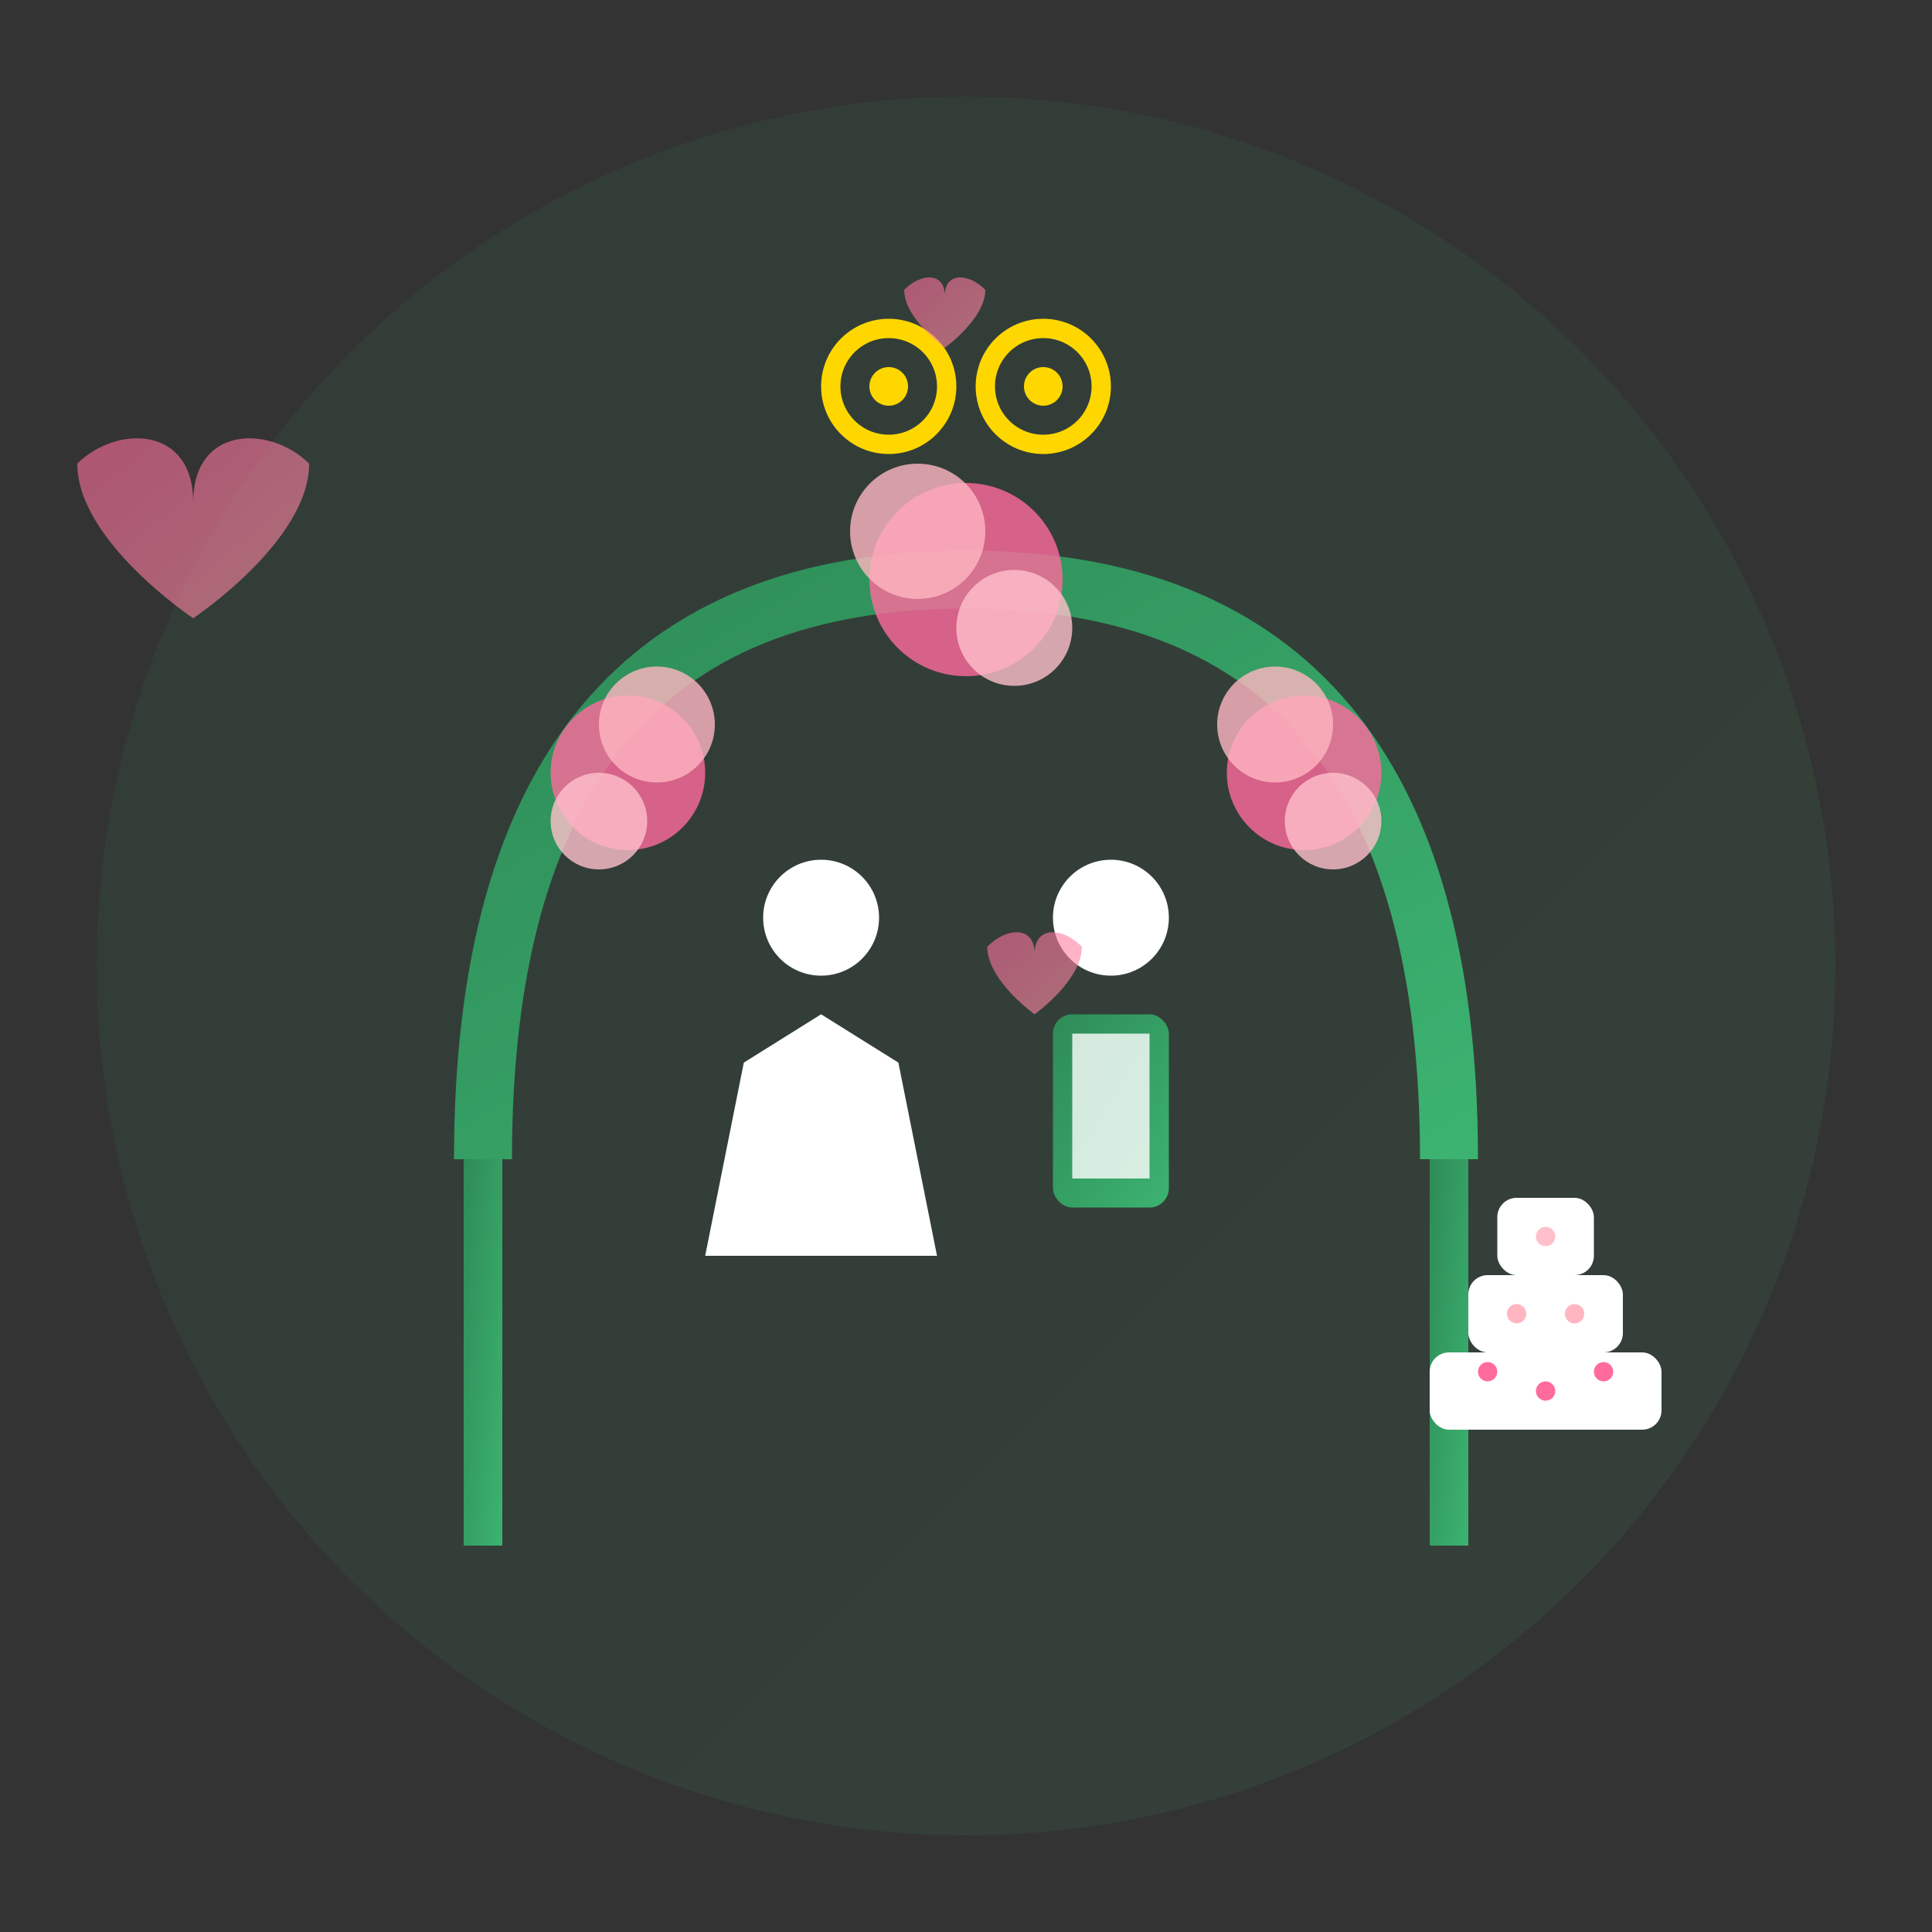 <svg width="200" height="200" viewBox="0 0 200 200" fill="none" xmlns="http://www.w3.org/2000/svg">
  <rect x="0" y="0" width="200" height="200" fill="#333333" stroke="none"/>
  <defs>
    <linearGradient id="weddingGradient" x1="0%" y1="0%" x2="100%" y2="100%">
      <stop offset="0%" style="stop-color:#2E8B57"/>
      <stop offset="100%" style="stop-color:#3CB371"/>
    </linearGradient>
    <linearGradient id="heartGradient" x1="0%" y1="0%" x2="100%" y2="100%">
      <stop offset="0%" style="stop-color:#FF6B9D"/>
      <stop offset="100%" style="stop-color:#FF8FA3"/>
    </linearGradient>
  </defs>
  
  <!-- Background circle -->
  <circle cx="100" cy="100" r="90" fill="url(#weddingGradient)" opacity="0.1"/>
  
  <!-- Wedding arch -->
  <g transform="translate(100, 100)">
    <!-- Arch structure -->
    <path d="M-50 20 Q-50 -40 0 -40 Q50 -40 50 20" stroke="url(#weddingGradient)" stroke-width="6" fill="none"/>
    <rect x="-52" y="20" width="4" height="40" fill="url(#weddingGradient)"/>
    <rect x="48" y="20" width="4" height="40" fill="url(#weddingGradient)"/>
    
    <!-- Flowers on arch -->
    <circle cx="-35" cy="-20" r="8" fill="#FF6B9D" opacity="0.8"/>
    <circle cx="-32" cy="-25" r="6" fill="#FFB6C1" opacity="0.8"/>
    <circle cx="-38" cy="-15" r="5" fill="#FFC0CB" opacity="0.8"/>
    
    <circle cx="0" cy="-40" r="10" fill="#FF6B9D" opacity="0.8"/>
    <circle cx="-5" cy="-45" r="7" fill="#FFB6C1" opacity="0.8"/>
    <circle cx="5" cy="-35" r="6" fill="#FFC0CB" opacity="0.8"/>
    
    <circle cx="35" cy="-20" r="8" fill="#FF6B9D" opacity="0.8"/>
    <circle cx="32" cy="-25" r="6" fill="#FFB6C1" opacity="0.8"/>
    <circle cx="38" cy="-15" r="5" fill="#FFC0CB" opacity="0.8"/>
    
    <!-- Bride and groom silhouettes -->
    <g transform="translate(-15, 10)">
      <!-- Bride -->
      <circle cx="0" cy="-15" r="6" fill="white"/>
      <polygon points="-8,0 0,-5 8,0 12,20 -12,20" fill="white"/>
      <path d="M-8 15 Q0 25 8 15" fill="white" opacity="0.8"/>
    </g>
    
    <g transform="translate(15, 10)">
      <!-- Groom -->
      <circle cx="0" cy="-15" r="6" fill="white"/>
      <rect x="-6" y="-5" width="12" height="20" fill="url(#weddingGradient)" rx="2"/>
      <rect x="-4" y="-3" width="8" height="15" fill="white" opacity="0.8"/>
    </g>
    
    <!-- Wedding rings -->
    <g transform="translate(0, -60)">
      <circle cx="-8" cy="0" r="6" stroke="#FFD700" stroke-width="2" fill="none"/>
      <circle cx="8" cy="0" r="6" stroke="#FFD700" stroke-width="2" fill="none"/>
      <circle cx="-8" cy="0" r="2" fill="#FFD700"/>
      <circle cx="8" cy="0" r="2" fill="#FFD700"/>
    </g>
  </g>
  
  <!-- Floating hearts -->
  <g opacity="0.6">
    <path d="M40 60 C35 55, 25 55, 25 65 C25 55, 15 55, 10 60 C10 70, 25 80, 25 80 C25 80, 40 70, 40 60 Z" fill="url(#heartGradient)" transform="scale(0.8)"/>
    
    <path d="M170 50 C167 47, 163 47, 163 51 C163 47, 159 47, 156 50 C156 55, 163 60, 163 60 C163 60, 170 55, 170 50 Z" fill="url(#heartGradient)" transform="scale(0.6)"/>
    
    <path d="M160 140 C157 137, 153 137, 153 141 C153 137, 149 137, 146 140 C146 145, 153 150, 153 150 C153 150, 160 145, 160 140 Z" fill="url(#heartGradient)" transform="scale(0.7)"/>
  </g>
  
  <!-- Wedding cake -->
  <g transform="translate(160, 140)">
    <rect x="-12" y="0" width="24" height="8" fill="white" rx="2"/>
    <rect x="-8" y="-8" width="16" height="8" fill="white" rx="2"/>
    <rect x="-5" y="-16" width="10" height="8" fill="white" rx="2"/>
    
    <!-- Decorative elements on cake -->
    <circle cx="-6" cy="2" r="1" fill="#FF6B9D"/>
    <circle cx="0" cy="4" r="1" fill="#FF6B9D"/>
    <circle cx="6" cy="2" r="1" fill="#FF6B9D"/>
    
    <circle cx="-3" cy="-4" r="1" fill="#FFB6C1"/>
    <circle cx="3" cy="-4" r="1" fill="#FFB6C1"/>
    
    <circle cx="0" cy="-12" r="1" fill="#FFC0CB"/>
  </g>
</svg>

